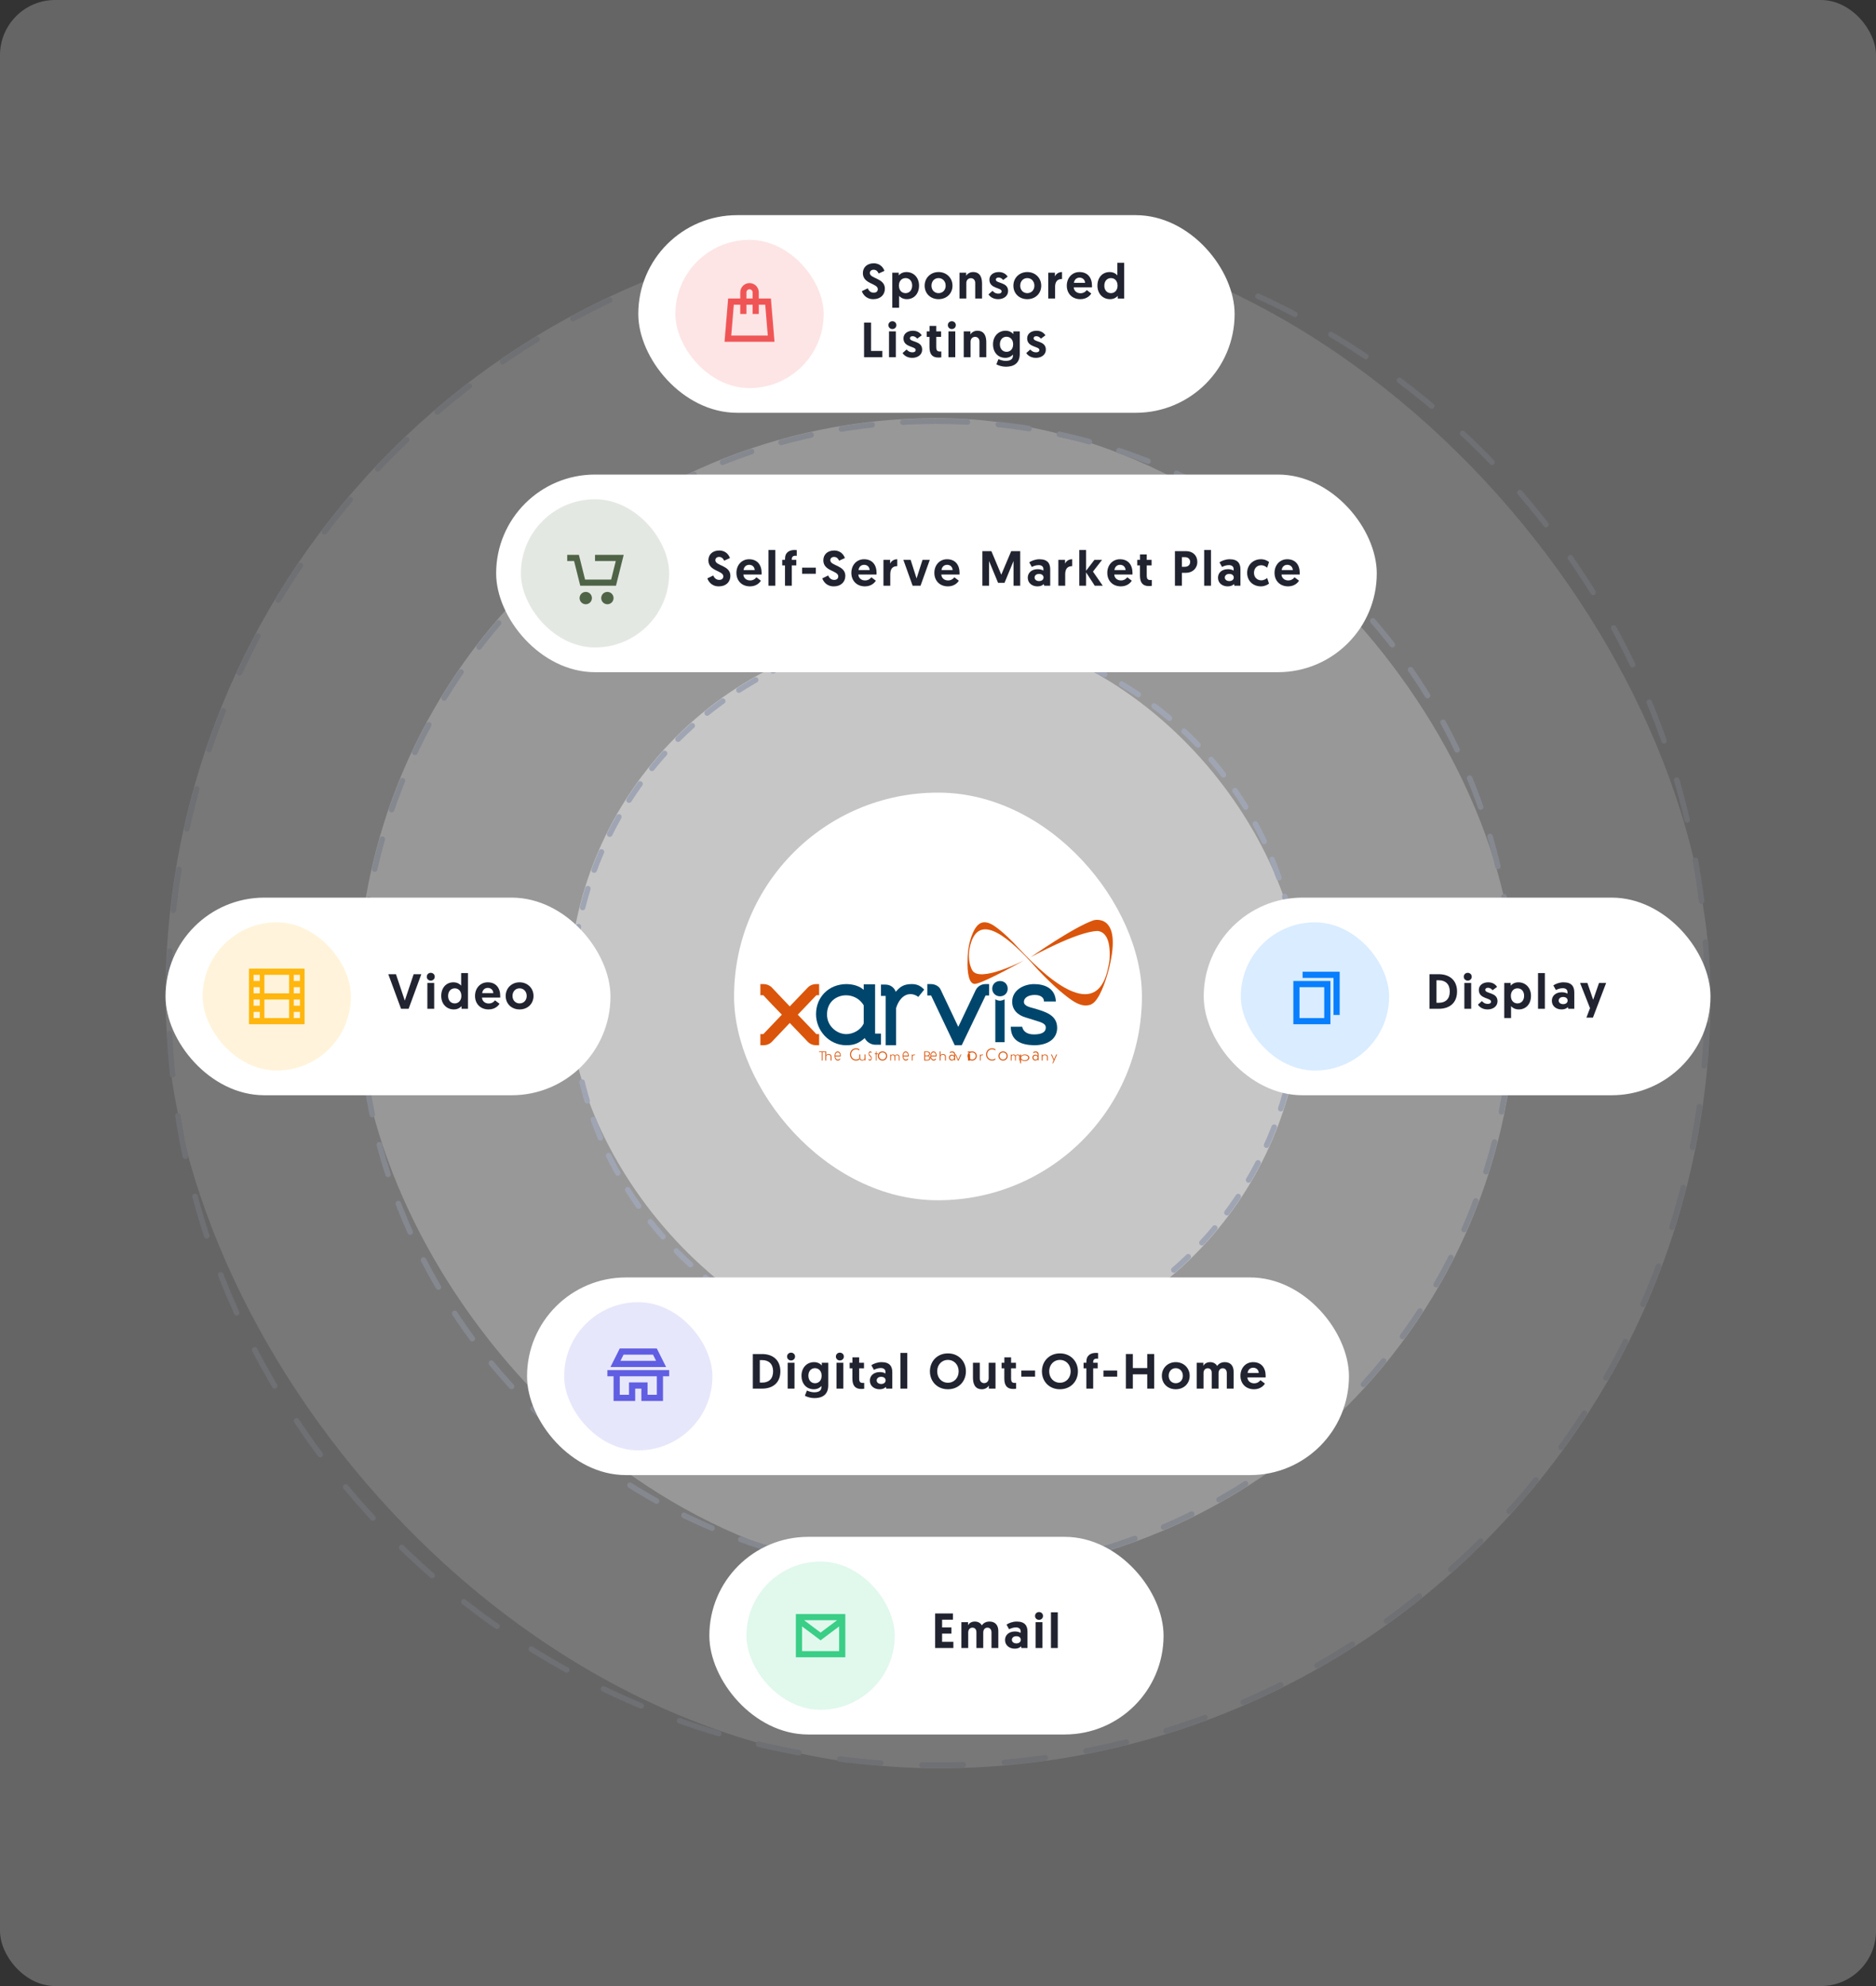 <?xml version="1.0" encoding="UTF-8"?>
<svg xmlns="http://www.w3.org/2000/svg" xmlns:xlink="http://www.w3.org/1999/xlink" height="720" viewBox="0 0 680 720" width="680">
  <rect x="0" y="0" width="680" height="720" fill="#333333" stroke="none"/>
  <mask id="a" fill="#fff">
    <path d="m0 52.117h127.737v-52.117h-127.737z" fill="#fff" fill-rule="evenodd"></path>
  </mask>
  <mask id="b" fill="#fff">
    <path d="m0 52.117h127.737v-52.117h-127.737z" fill="#fff" fill-rule="evenodd"></path>
  </mask>
  <mask id="c" fill="#fff">
    <path d="m0 52.117h127.737v-52.117h-127.737z" fill="#fff" fill-rule="evenodd"></path>
  </mask>
  <mask id="d" fill="#fff">
    <path d="m0 52.117h127.737v-52.117h-127.737z" fill="#fff" fill-rule="evenodd"></path>
  </mask>
  <mask id="e" fill="#fff">
    <path d="m0 52.117h127.737v-52.117h-127.737z" fill="#fff" fill-rule="evenodd"></path>
  </mask>
  <mask id="f" fill="#fff">
    <path d="m0 52.117h127.737v-52.117h-127.737z" fill="#fff" fill-rule="evenodd"></path>
  </mask>
  <mask id="g" fill="#fff">
    <path d="m0 52.117h127.737v-52.117h-127.737z" fill="#fff" fill-rule="evenodd"></path>
  </mask>
  <mask id="h" fill="#fff">
    <path d="m0 52.117h127.737v-52.117h-127.737z" fill="#fff" fill-rule="evenodd"></path>
  </mask>
  <mask id="i" fill="#fff">
    <path d="m0 52.117h127.737v-52.117h-127.737z" fill="#fff" fill-rule="evenodd"></path>
  </mask>
  <mask id="j" fill="#fff">
    <path d="m0 52.117h127.737v-52.117h-127.737z" fill="#fff" fill-rule="evenodd"></path>
  </mask>
  <g fill="none" fill-rule="evenodd">
    <rect fill="#fff" height="720" opacity=".248" rx="20" width="680"></rect>
    <g opacity=".15" transform="translate(60 81.066)">
      <rect fill="#e4e4e4" fill-rule="nonzero" height="560" rx="280" width="560"></rect>
      <path d="m280 1.12c154.021 0 278.88 124.859 278.88 278.88s-124.859 278.88-278.88 278.88-278.88-124.859-278.88-278.88 124.859-278.88 278.88-278.88z" stroke="#a5adc6" stroke-dasharray="14.95" stroke-linecap="round" stroke-width="2"></path>
    </g>
    <g opacity=".3" transform="translate(129.489 151.577)">
      <rect fill="#e4e4e4" fill-rule="nonzero" height="420" rx="210" width="420"></rect>
      <path d="m210 1.12c115.361 0 208.88 93.519 208.88 208.88 0 115.361-93.519 208.88-208.88 208.88-115.361 0-208.88-93.519-208.88-208.88 0-115.361 93.519-208.88 208.88-208.88z" stroke="#a5adc6" stroke-dasharray="11.21" stroke-linecap="round" stroke-width="2"></path>
    </g>
    <g opacity=".6" transform="translate(206.131 228.219)">
      <rect fill="#e4e4e4" fill-rule="nonzero" height="265.693" rx="132.847" width="265.693"></rect>
      <path d="m132.847 1.12c72.751 0 131.727 58.976 131.727 131.727 0 72.751-58.976 131.727-131.727 131.727-72.751 0-131.727-58.976-131.727-131.727 0-72.751 58.976-131.727 131.727-131.727z" stroke="#a5adc6" stroke-dasharray="7.1" stroke-linecap="round" stroke-width="2"></path>
    </g>
    <g fill-rule="nonzero">
      <g transform="translate(60 78)">
        <rect fill="#fff" height="147.776" rx="73.888" width="147.84" x="206.08" y="209.35"></rect>
        <rect fill="#fff" height="71.649" rx="35.825" width="319.2" x="119.84" y="94.04"></rect>
        <path d="m200.713 121.571c-2.401 0-3.942 1.451-3.942 3.565 0 4.012 5.412 3.654 5.412 5.804 0 .806-.556 1.29-1.487 1.29-1.129 0-1.828-.77-2.168-1.594l-2.132 1.039c.358 1.021 1.469 2.902 4.157 2.902 2.616 0 4.193-1.612 4.193-3.815 0-3.887-5.448-3.582-5.448-5.66 0-.681.502-1.2 1.362-1.2 1.093 0 1.559.77 1.828 1.361l2.097-.949c-.305-.914-1.344-2.741-3.871-2.741zm6.218 8.114c0 2.812 1.917 4.89 4.928 4.89 2.33 0 3.584-1.397 3.942-2.06l-1.631-1.236c-.269.394-1.004 1.146-2.276 1.146-1.38 0-2.383-.896-2.437-2.149h6.595c.018-.179.018-.358.018-.537 0-3.063-1.649-4.998-4.552-4.998-2.67 0-4.588 2.114-4.588 4.944zm2.598-1.021c.108-1.075.86-1.899 2.025-1.899 1.129 0 1.953.752 2.007 1.899zm9.033 5.678h2.473v-12.951h-2.473zm5.977 0h2.473v-7.362h1.631v-2.006h-1.631v-.287c0-.824.448-1.218 1.308-1.218.215 0 .43.036.484.036v-2.078c-.179-.018-.448-.036-.806-.036-1.828 0-3.459.806-3.459 3.242v.34h-1.004v2.006h1.004zm6.199-4.335h4.982v-2.221h-4.982zm11.641-8.437c-2.401 0-3.942 1.451-3.942 3.565 0 4.012 5.412 3.654 5.412 5.804 0 .806-.556 1.29-1.487 1.29-1.129 0-1.828-.77-2.168-1.594l-2.132 1.039c.358 1.021 1.469 2.902 4.157 2.902 2.616 0 4.193-1.612 4.193-3.815 0-3.887-5.448-3.582-5.448-5.66 0-.681.502-1.2 1.362-1.2 1.093 0 1.559.77 1.828 1.361l2.097-.949c-.305-.914-1.344-2.741-3.871-2.741zm6.218 8.114c0 2.812 1.917 4.89 4.928 4.89 2.33 0 3.584-1.397 3.942-2.06l-1.631-1.236c-.269.394-1.004 1.146-2.276 1.146-1.38 0-2.383-.896-2.437-2.149h6.595c.018-.179.018-.358.018-.537 0-3.063-1.649-4.998-4.552-4.998-2.67 0-4.588 2.114-4.588 4.944zm2.598-1.021c.108-1.075.86-1.899 2.025-1.899 1.129 0 1.953.752 2.007 1.899zm14.032-3.923c-1.236 0-2.168.663-2.58 1.594v-1.361h-2.419v9.368h2.473v-4.084c0-1.863.681-3.009 2.527-3.009zm8.443 9.601 3.351-9.368h-2.634l-2.15 6.735-2.15-6.735h-2.634l3.351 9.368zm5.009-4.657c0 2.812 1.917 4.89 4.928 4.89 2.33 0 3.584-1.397 3.942-2.06l-1.631-1.236c-.269.394-1.004 1.146-2.276 1.146-1.38 0-2.383-.896-2.437-2.149h6.595c.018-.179.018-.358.018-.537 0-3.063-1.649-4.998-4.552-4.998-2.67 0-4.588 2.114-4.588 4.944zm2.598-1.021c.108-1.075.86-1.899 2.025-1.899 1.129 0 1.953.752 2.007 1.899zm18.076-6.86h-3.263v12.539h2.42v-8.956l3.261 7.899h2.346l3.263-7.899v8.956h2.419v-12.539h-3.261l-3.602 8.544zm13.188 9.637c0 1.97 1.613 3.135 3.512 3.135 1.075 0 1.792-.322 2.276-.842l.161.609h2.186v-5.929c0-2.096-.896-3.672-3.907-3.672-1.434 0-2.849.537-3.692 1.111l.932 1.684c.699-.358 1.559-.663 2.491-.663 1.093 0 1.702.555 1.702 1.379v.609c-.34-.233-1.075-.519-2.025-.519-2.186 0-3.638 1.254-3.638 3.099zm2.473-.072c0-.77.663-1.308 1.613-1.308s1.631.484 1.631 1.308c0 .788-.681 1.29-1.613 1.29s-1.631-.519-1.631-1.29zm13.617-6.628c-1.236 0-2.168.663-2.58 1.594v-1.361h-2.419v9.368h2.473v-4.084c0-1.863.681-3.009 2.527-3.009zm2.577 9.601h2.473v-4.836l3.136 4.836h2.903l-3.548-5.123 3.297-4.245h-2.778l-3.011 3.941v-7.523h-2.473zm10.156-4.657c0 2.812 1.917 4.89 4.928 4.89 2.33 0 3.584-1.397 3.942-2.06l-1.631-1.236c-.269.394-1.004 1.146-2.276 1.146-1.38 0-2.383-.896-2.437-2.149h6.595c.018-.179.018-.358.018-.537 0-3.063-1.649-4.998-4.552-4.998-2.67 0-4.588 2.114-4.588 4.944zm2.598-1.021c.108-1.075.86-1.899 2.025-1.899 1.129 0 1.953.752 2.007 1.899zm9.267-3.69h-1.004v2.006h.984v3.69c0 2.544.987 3.797 3.227 3.797.681 0 1.057-.09 1.057-.09v-2.114c-.198.018-.287.018-.448.018-.95 0-1.38-.287-1.38-1.684v-3.618h1.756v-2.006h-1.756v-1.97h-2.437zm12.652 9.368h2.527v-4.675h1.487c2.365 0 4.104-1.63 4.104-3.959 0-2.364-1.667-3.905-4.122-3.905h-3.996zm2.527-6.86v-3.493h1.165c1.057 0 1.828.681 1.828 1.72 0 1.057-.753 1.773-1.864 1.773zm8.073 6.86h2.473v-12.951h-2.473zm5.01-2.902c0 1.97 1.613 3.135 3.512 3.135 1.075 0 1.792-.322 2.276-.842l.161.609h2.186v-5.929c0-2.096-.896-3.672-3.907-3.672-1.434 0-2.849.537-3.692 1.111l.932 1.684c.699-.358 1.559-.663 2.491-.663 1.093 0 1.702.555 1.702 1.379v.609c-.34-.233-1.075-.519-2.025-.519-2.186 0-3.638 1.254-3.638 3.099zm2.473-.072c0-.77.663-1.308 1.613-1.308s1.631.484 1.631 1.308c0 .788-.681 1.29-1.613 1.29s-1.631-.519-1.631-1.29zm13.241 1.021c-1.559 0-2.67-1.128-2.67-2.723 0-1.505.986-2.741 2.58-2.741 1.057 0 1.774.519 2.186.896l.699-2.078c-.609-.466-1.577-1.003-2.957-1.003-2.849 0-4.982 2.096-4.982 4.944s2.079 4.89 5 4.89c1.362 0 2.383-.573 2.921-1.003l-.663-2.024c-.412.34-1.165.842-2.115.842zm4.78-2.705c0 2.812 1.917 4.89 4.928 4.89 2.33 0 3.584-1.397 3.942-2.06l-1.631-1.236c-.269.394-1.004 1.146-2.276 1.146-1.38 0-2.383-.896-2.437-2.149h6.595c.018-.179.018-.358.018-.537 0-3.063-1.649-4.998-4.552-4.998-2.67 0-4.588 2.114-4.588 4.944zm2.598-1.021c.108-1.075.86-1.899 2.025-1.899 1.129 0 1.953.752 2.007 1.899z" fill="#212430"></path>
        <rect fill="#4f6447" fill-opacity=".15" height="53.737" rx="26.868" width="53.76" x="128.8" y="102.996"></rect>
        <path d="m148.085 125.386h-2.485v-2.239h4.235l2.24 8.956h9.451l1.68-6.717h-7.525v-2.239h10.395l-2.8 11.195h-12.949zm4.235 15.673c-1.238 0-2.24-1.002-2.24-2.239 0-1.237 1.002-2.239 2.24-2.239s2.24 1.002 2.24 2.239c0 1.237-1.002 2.239-2.24 2.239zm7.84 0c-1.238 0-2.24-1.002-2.24-2.239 0-1.237 1.002-2.239 2.24-2.239s2.24 1.002 2.24 2.239c0 1.237-1.002 2.239-2.24 2.239z" fill="#4f6447"></path>
        <rect fill="#fff" height="71.649" rx="35.825" width="183.68" x="376.32" y="247.414"></rect>
        <path d="m458.161 287.716h3.333c4.086 0 6.648-2.257 6.648-6.269 0-3.923-2.545-6.269-6.648-6.269h-3.333zm2.527-2.185v-8.15h.896c2.383 0 3.924 1.433 3.924 4.066 0 2.705-1.541 4.084-3.924 4.084zm10.102 2.185h2.473v-9.368h-2.473zm-.215-11.625c0 .806.627 1.415 1.434 1.415.824 0 1.452-.609 1.452-1.415s-.627-1.415-1.452-1.415c-.806 0-1.434.609-1.434 1.415zm8.631 11.858c2.025 0 3.602-1.146 3.602-2.973 0-3.35-4.444-2.633-4.444-4.12 0-.466.394-.752.968-.752.878 0 1.398.537 1.684.896l1.631-1.218c-.448-.734-1.434-1.666-3.208-1.666-1.917 0-3.405 1.039-3.405 2.776 0 3.332 4.426 2.776 4.426 4.209 0 .537-.448.842-1.147.842-1.057 0-1.684-.484-2.15-1.021l-1.452 1.29c.502.806 1.649 1.737 3.494 1.737zm6.04 3.117h2.473v-4.317c.233.305 1.165 1.2 2.778 1.2 2.688 0 4.444-2.024 4.444-4.926 0-2.866-1.9-4.908-4.588-4.908-1.595 0-2.527.896-2.778 1.218v-.985h-2.33zm2.401-8.061c0-1.487.896-2.705 2.401-2.705 1.398 0 2.401 1.039 2.401 2.705 0 1.63-.968 2.758-2.401 2.758-1.362 0-2.401-1.003-2.401-2.758zm9.848 4.711h2.473v-12.951h-2.473zm5.01-2.902c0 1.97 1.613 3.135 3.512 3.135 1.075 0 1.792-.322 2.276-.842l.161.609h2.186v-5.929c0-2.096-.896-3.672-3.907-3.672-1.434 0-2.849.537-3.692 1.111l.932 1.684c.699-.358 1.559-.663 2.491-.663 1.093 0 1.702.555 1.702 1.379v.609c-.34-.233-1.075-.519-2.025-.519-2.186 0-3.638 1.254-3.638 3.099zm2.473-.072c0-.77.663-1.308 1.613-1.308s1.631.484 1.631 1.308c0 .788-.681 1.29-1.613 1.29s-1.631-.519-1.631-1.29zm12.416 6.18 4.785-12.574h-2.58l-2.115 6.108-2.097-6.108h-2.652l3.602 9.135-1.308 3.439z" fill="#212430"></path>
        <rect fill="#087ffd" fill-opacity=".15" height="53.737" rx="26.868" width="53.76" x="389.76" y="256.37"></rect>
        <path d="m425.6 276.521v13.434h-2.24v-13.434h-11.2v-2.239h13.44zm-14.56 3.359v11.195h8.96v-11.195zm-2.24-2.239h13.44v15.673h-13.44z" fill="#087ffd"></path>
        <rect fill="#fff" height="71.649" rx="35.825" width="161.28" y="247.414"></rect>
        <path d="m88.113 287.716 4.605-12.539h-2.778l-3.208 9.565-3.208-9.565h-2.778l4.623 12.539zm6.795 0h2.473v-9.368h-2.473zm-.215-11.625c0 .806.627 1.415 1.434 1.415.824 0 1.452-.609 1.452-1.415s-.627-1.415-1.452-1.415c-.806 0-1.434.609-1.434 1.415zm14.937-1.326h-2.473v4.568c-.233-.322-1.165-1.218-2.778-1.218-2.688 0-4.444 2.024-4.444 4.926 0 2.884 1.9 4.908 4.588 4.908 1.595 0 2.527-.896 2.778-1.2v.967h2.33zm-2.401 8.293c0 1.487-.896 2.705-2.401 2.705-1.398 0-2.401-1.039-2.401-2.705 0-1.63.968-2.758 2.401-2.758 1.362 0 2.401 1.003 2.401 2.758zm4.957 0c0 2.812 1.917 4.89 4.928 4.89 2.33 0 3.584-1.397 3.942-2.06l-1.631-1.236c-.269.394-1.004 1.146-2.276 1.146-1.38 0-2.383-.896-2.437-2.149h6.595c.018-.179.018-.358.018-.537 0-3.063-1.649-4.998-4.552-4.998-2.67 0-4.588 2.114-4.588 4.944zm2.598-1.021c.108-1.075.86-1.899 2.025-1.899 1.129 0 1.953.752 2.007 1.899zm8.514 1.021c0 2.83 2.115 4.89 5.036 4.89 2.939 0 5.052-2.06 5.052-4.89s-2.185-4.944-5.052-4.944c-2.85 0-5.036 2.096-5.036 4.944zm2.473 0c0-1.612 1.075-2.758 2.563-2.758s2.58 1.164 2.58 2.758-1.093 2.705-2.58 2.705c-1.469 0-2.563-1.111-2.563-2.705z" fill="#212430"></path>
        <rect fill="#ffb60e" fill-opacity=".15" height="53.737" rx="26.868" width="53.76" x="13.44" y="256.37"></rect>
        <path d="m30.24 273.162h20.16v20.151h-20.16zm1.68 2.239v2.239h2.24v-2.239zm3.92 0v6.717h8.96v-6.717zm0 8.956v6.717h8.96v-6.717zm-3.92-4.478v2.239h2.24v-2.239zm0 4.478v2.239h2.24v-2.239zm0 4.478v2.239h2.24v-2.239zm14.56-13.434v2.239h2.24v-2.239zm0 4.478v2.239h2.24v-2.239zm0 4.478v2.239h2.24v-2.239zm0 4.478v2.239h2.24v-2.239z" fill="#ffb60e"></path>
        <rect fill="#fff" height="71.649" rx="35.825" width="164.64" x="197.12" y="479.154"></rect>
        <path d="m278.961 519.456h6.612v-2.257h-4.086v-2.973h3.369v-2.239h-3.369v-2.794h3.924v-2.275h-6.451zm22.901-6.18c0-2.006-1.057-3.421-3.19-3.421-1.254 0-2.222.537-2.778 1.397-.484-.86-1.362-1.397-2.563-1.397-1.272 0-2.097.681-2.437 1.326v-1.093h-2.419v9.368h2.473v-5.607c0-1.111.645-1.773 1.523-1.773.914 0 1.452.627 1.452 1.684v5.696h2.473v-5.589c0-1.128.627-1.791 1.523-1.791.914 0 1.469.663 1.469 1.773v5.607h2.473zm2.439 3.278c0 1.97 1.613 3.135 3.512 3.135 1.075 0 1.792-.322 2.276-.842l.161.609h2.186v-5.929c0-2.096-.896-3.672-3.907-3.672-1.434 0-2.849.537-3.692 1.111l.932 1.684c.699-.358 1.559-.663 2.491-.663 1.093 0 1.702.555 1.702 1.379v.609c-.34-.233-1.075-.519-2.025-.519-2.186 0-3.638 1.254-3.638 3.099zm2.473-.072c0-.77.663-1.308 1.613-1.308s1.631.484 1.631 1.308c0 .788-.681 1.29-1.613 1.29s-1.631-.519-1.631-1.29zm8.616 2.973h2.473v-9.368h-2.473zm-.215-11.625c0 .806.627 1.415 1.434 1.415.824 0 1.452-.609 1.452-1.415s-.627-1.415-1.452-1.415c-.806 0-1.434.609-1.434 1.415zm5.764 11.625h2.473v-12.951h-2.473z" fill="#212430"></path>
        <rect fill="#3ace87" fill-opacity=".15" height="53.737" rx="26.868" width="53.76" x="210.56" y="488.11"></rect>
        <path d="m246.4 507.142v15.673h-17.92v-15.673zm-15.68 2.239v11.195h13.44v-11.195zm0 2.239v-2.239h.747l5.973 4.478 5.973-4.478h.747v2.239l-6.72 5.038z" fill="#3ace87"></path>
        <rect fill="#fff" height="71.649" rx="35.825" width="297.92" x="131.04" y="385.114"></rect>
        <path d="m212.881 425.417h3.333c4.086 0 6.648-2.257 6.648-6.269 0-3.923-2.545-6.269-6.648-6.269h-3.333zm2.527-2.185v-8.15h.896c2.383 0 3.924 1.433 3.924 4.066 0 2.705-1.541 4.084-3.924 4.084zm10.102 2.185h2.473v-9.368h-2.473zm-.215-11.625c0 .806.627 1.415 1.434 1.415.824 0 1.452-.609 1.452-1.415s-.627-1.415-1.452-1.415c-.806 0-1.434.609-1.434 1.415zm6.444 14.204c.842.466 2.15.86 3.441.86 2.76 0 5.034-1.128 5.034-4.621v-8.186h-2.328v.985c-.269-.358-1.219-1.218-2.796-1.218-2.67 0-4.57 2.042-4.57 4.926 0 2.884 1.774 4.908 4.48 4.908 1.631 0 2.545-.931 2.742-1.2v.43c0 1.451-1.236 1.863-2.58 1.863-1.29 0-2.365-.484-2.67-.645zm6.075-7.272c0 1.666-.968 2.741-2.401 2.741-1.398 0-2.401-1.093-2.401-2.741 0-1.648.986-2.723 2.383-2.723 1.452 0 2.419 1.128 2.419 2.723zm5.388 4.693h2.473v-9.368h-2.473zm-.215-11.625c0 .806.627 1.415 1.434 1.415.824 0 1.452-.609 1.452-1.415s-.627-1.415-1.452-1.415c-.806 0-1.434.609-1.434 1.415zm5.995 2.257h-1.004v2.006h.986v3.69c0 2.544.986 3.797 3.226 3.797.681 0 1.057-.09 1.057-.09v-2.114c-.197.018-.287.018-.448.018-.95 0-1.38-.287-1.38-1.684v-3.618h1.756v-2.006h-1.756v-1.97h-2.437zm6.318 6.466c0 1.97 1.613 3.135 3.512 3.135 1.075 0 1.792-.322 2.276-.842l.161.609h2.186v-5.929c0-2.096-.896-3.672-3.907-3.672-1.434 0-2.849.537-3.692 1.111l.932 1.684c.699-.358 1.559-.663 2.491-.663 1.093 0 1.702.555 1.702 1.379v.609c-.34-.233-1.075-.519-2.025-.519-2.186 0-3.638 1.254-3.638 3.099zm2.473-.072c0-.77.663-1.308 1.613-1.308s1.631.484 1.631 1.308c0 .788-.681 1.29-1.613 1.29s-1.631-.519-1.631-1.29zm8.616 2.973h2.473v-12.951h-2.473zm17.205.233c3.853 0 6.523-2.812 6.523-6.502 0-3.654-2.67-6.502-6.523-6.502s-6.523 2.848-6.523 6.502c0 3.69 2.67 6.502 6.523 6.502zm0-10.64c2.258 0 3.889 1.773 3.889 4.138 0 2.4-1.631 4.138-3.889 4.138s-3.889-1.737-3.889-4.138c0-2.364 1.631-4.138 3.889-4.138zm12.322 10.64c1.219 0 2.115-.681 2.509-1.326v1.093h2.419v-9.368h-2.473v5.624c0 1.003-.645 1.755-1.667 1.755-.842 0-1.559-.645-1.559-1.684v-5.696h-2.473v5.41c0 1.988.573 4.191 3.244 4.191zm8.138-9.601h-1.004v2.006h.986v3.69c0 2.544.986 3.797 3.226 3.797.681 0 1.057-.09 1.057-.09v-2.114c-.197.018-.287.018-.448.018-.95 0-1.38-.287-1.38-1.684v-3.618h1.756v-2.006h-1.756v-1.97h-2.437zm6.151 5.033h4.982v-2.221h-4.982zm13.989 4.568c3.853 0 6.523-2.812 6.523-6.502 0-3.654-2.67-6.502-6.523-6.502s-6.523 2.848-6.523 6.502c0 3.69 2.67 6.502 6.523 6.502zm0-10.64c2.258 0 3.889 1.773 3.889 4.138 0 2.4-1.631 4.138-3.889 4.138s-3.889-1.737-3.889-4.138c0-2.364 1.631-4.138 3.889-4.138zm9.58 10.407h2.473v-7.362h1.631v-2.006h-1.631v-.287c0-.824.448-1.218 1.308-1.218.215 0 .43.036.484.036v-2.078c-.179-.018-.448-.036-.806-.036-1.828 0-3.459.806-3.459 3.242v.34h-1.004v2.006h1.004zm6.198-4.335h4.982v-2.221h-4.982zm8.129 4.335h2.527v-5.177h5.215v5.177h2.527v-12.539h-2.527v5.087h-5.215v-5.087h-2.527zm13.038-4.657c0 2.83 2.115 4.89 5.036 4.89 2.939 0 5.053-2.06 5.053-4.89s-2.186-4.944-5.053-4.944c-2.849 0-5.036 2.096-5.036 4.944zm2.473 0c0-1.612 1.075-2.758 2.563-2.758s2.58 1.164 2.58 2.758-1.093 2.705-2.58 2.705c-1.469 0-2.563-1.111-2.563-2.705zm23.542-1.523c0-2.006-1.057-3.421-3.19-3.421-1.254 0-2.222.537-2.778 1.397-.484-.86-1.362-1.397-2.563-1.397-1.272 0-2.097.681-2.437 1.326v-1.093h-2.419v9.368h2.473v-5.607c0-1.111.645-1.773 1.523-1.773.914 0 1.452.627 1.452 1.684v5.696h2.473v-5.589c0-1.128.627-1.791 1.523-1.791.914 0 1.469.663 1.469 1.773v5.607h2.473zm2.475 1.523c0 2.812 1.917 4.89 4.928 4.89 2.33 0 3.584-1.397 3.942-2.06l-1.631-1.236c-.269.394-1.004 1.146-2.276 1.146-1.38 0-2.383-.896-2.437-2.149h6.595c.018-.179.018-.358.018-.537 0-3.063-1.649-4.998-4.552-4.998-2.67 0-4.588 2.114-4.588 4.944zm2.598-1.021c.108-1.075.86-1.899 2.025-1.899 1.129 0 1.953.752 2.007 1.899z" fill="#212430"></path>
        <rect fill="#605ee2" fill-opacity=".15" height="53.737" rx="26.868" width="53.76" x="144.48" y="394.07"></rect>
        <path d="m178.08 420.939h-13.44v6.717h3.36v-4.478h6.72v4.478h3.36zm-15.68 0h-2.24v-2.239h22.4v2.239h-2.24v8.956h-7.84v-4.478h-2.24v4.478h-7.84zm14.296-7.837h-10.671l-1.12 2.239h12.911zm-12.056-2.239h13.44l3.36 6.717h-20.16z" fill="#605ee2"></path>
        <rect fill="#fff" height="71.649" rx="35.825" width="216.16" x="171.36"></rect>
        <path d="m256.713 17.456c-2.401 0-3.942 1.451-3.942 3.565 0 4.012 5.412 3.654 5.412 5.804 0 .806-.556 1.29-1.487 1.29-1.129 0-1.828-.77-2.168-1.594l-2.132 1.039c.358 1.021 1.469 2.902 4.157 2.902 2.616 0 4.193-1.612 4.193-3.815 0-3.887-5.448-3.582-5.448-5.66 0-.681.502-1.2 1.362-1.2 1.093 0 1.559.77 1.828 1.361l2.097-.949c-.305-.914-1.344-2.741-3.871-2.741zm6.72 16.121h2.473v-4.317c.233.305 1.165 1.2 2.778 1.2 2.688 0 4.444-2.024 4.444-4.926 0-2.866-1.9-4.908-4.588-4.908-1.595 0-2.527.896-2.778 1.218v-.985h-2.33zm2.401-8.061c0-1.487.896-2.705 2.401-2.705 1.398 0 2.401 1.039 2.401 2.705 0 1.63-.968 2.758-2.401 2.758-1.362 0-2.401-1.003-2.401-2.758zm9.328.054c0 2.83 2.115 4.89 5.036 4.89 2.939 0 5.053-2.06 5.053-4.89 0-2.83-2.186-4.944-5.053-4.944-2.849 0-5.036 2.096-5.036 4.944zm2.473 0c0-1.612 1.075-2.758 2.563-2.758s2.58 1.164 2.58 2.758-1.093 2.705-2.58 2.705c-1.469 0-2.563-1.111-2.563-2.705zm15.085-4.944c-1.219 0-2.115.681-2.509 1.326v-1.093h-2.419v9.368h2.473v-5.624c0-1.003.645-1.755 1.667-1.755.842 0 1.559.645 1.559 1.684v5.696h2.473v-5.41c0-1.988-.573-4.191-3.244-4.191zm9.087 9.834c2.025 0 3.602-1.146 3.602-2.973 0-3.35-4.444-2.633-4.444-4.12 0-.466.394-.752.968-.752.878 0 1.398.537 1.684.896l1.631-1.218c-.448-.734-1.434-1.666-3.208-1.666-1.917 0-3.405 1.039-3.405 2.776 0 3.332 4.426 2.776 4.426 4.209 0 .537-.448.842-1.147.842-1.057 0-1.684-.484-2.15-1.021l-1.452 1.29c.502.806 1.649 1.737 3.494 1.737zm5.52-4.89c0 2.83 2.115 4.89 5.036 4.89 2.939 0 5.053-2.06 5.053-4.89 0-2.83-2.186-4.944-5.053-4.944-2.849 0-5.036 2.096-5.036 4.944zm2.473 0c0-1.612 1.075-2.758 2.563-2.758s2.58 1.164 2.58 2.758-1.093 2.705-2.58 2.705c-1.469 0-2.563-1.111-2.563-2.705zm15.157-4.944c-1.238 0-2.168.663-2.58 1.594v-1.361h-2.419v9.368h2.473v-4.084c0-1.863.681-3.009 2.527-3.009zm1.726 4.944c0 2.812 1.917 4.89 4.928 4.89 2.33 0 3.584-1.397 3.942-2.06l-1.631-1.236c-.269.394-1.004 1.146-2.276 1.146-1.38 0-2.383-.896-2.437-2.149h6.595c.018-.179.018-.358.018-.537 0-3.063-1.649-4.998-4.552-4.998-2.67 0-4.588 2.114-4.588 4.944zm2.598-1.021c.108-1.075.86-1.899 2.025-1.899 1.129 0 1.953.752 2.007 1.899zm18.208-7.272h-2.473v4.568c-.233-.322-1.165-1.218-2.778-1.218-2.688 0-4.444 2.024-4.444 4.926 0 2.884 1.9 4.908 4.588 4.908 1.595 0 2.527-.896 2.778-1.2v.967h2.33zm-2.401 8.293c0 1.487-.896 2.705-2.401 2.705-1.398 0-2.401-1.039-2.401-2.705 0-1.63.968-2.758 2.401-2.758 1.362 0 2.401 1.003 2.401 2.758zm-91.888 25.928h6.612v-2.275h-4.086v-10.264h-2.527zm9.042 0h2.473v-9.368h-2.473zm-.215-11.625c0 .806.627 1.415 1.434 1.415.824 0 1.452-.609 1.452-1.415s-.627-1.415-1.452-1.415c-.806 0-1.434.609-1.434 1.415zm8.63 11.858c2.025 0 3.602-1.146 3.602-2.973 0-3.35-4.444-2.633-4.444-4.12 0-.466.394-.752.968-.752.878 0 1.398.537 1.684.896l1.631-1.218c-.448-.734-1.434-1.666-3.208-1.666-1.917 0-3.405 1.039-3.405 2.776 0 3.332 4.426 2.776 4.426 4.209 0 .537-.448.842-1.147.842-1.057 0-1.684-.484-2.15-1.021l-1.452 1.29c.502.806 1.649 1.737 3.494 1.737zm6.274-9.601h-1.004v2.006h.984v3.69c0 2.544.987 3.797 3.227 3.797.681 0 1.057-.09 1.057-.09v-2.114c-.198.018-.287.018-.448.018-.95 0-1.38-.287-1.38-1.684v-3.618h1.756v-2.006h-1.756v-1.97h-2.437zm6.854 9.368h2.473v-9.368h-2.473zm-.215-11.625c0 .806.627 1.415 1.434 1.415.824 0 1.452-.609 1.452-1.415s-.627-1.415-1.452-1.415c-.806 0-1.434.609-1.434 1.415zm10.69 2.024c-1.219 0-2.115.681-2.509 1.326v-1.093h-2.419v9.368h2.473v-5.624c0-1.003.645-1.755 1.667-1.755.842 0 1.559.645 1.559 1.684v5.696h2.473v-5.41c0-1.988-.573-4.191-3.244-4.191zm6.9 12.18c.842.466 2.15.86 3.441.86 2.76 0 5.036-1.128 5.036-4.621v-8.186h-2.33v.985c-.269-.358-1.219-1.218-2.796-1.218-2.67 0-4.57 2.042-4.57 4.926s1.774 4.908 4.48 4.908c1.631 0 2.545-.931 2.742-1.2v.43c0 1.451-1.236 1.863-2.58 1.863-1.29 0-2.365-.484-2.67-.645zm6.075-7.272c0 1.666-.968 2.741-2.401 2.741-1.398 0-2.401-1.093-2.401-2.741 0-1.648.986-2.723 2.383-2.723 1.452 0 2.419 1.128 2.419 2.723zm8.257 4.926c2.025 0 3.602-1.146 3.602-2.973 0-3.35-4.444-2.633-4.444-4.12 0-.466.394-.752.968-.752.878 0 1.398.537 1.684.896l1.631-1.218c-.448-.734-1.434-1.666-3.208-1.666-1.917 0-3.405 1.039-3.405 2.776 0 3.332 4.426 2.776 4.426 4.209 0 .537-.448.842-1.147.842-1.057 0-1.684-.484-2.15-1.021l-1.452 1.29c.502.806 1.649 1.737 3.494 1.737z" fill="#212430"></path>
        <g fill="#f05556">
          <rect fill-opacity=".15" height="53.737" rx="26.868" width="53.76" x="184.8" y="8.956"></rect>
          <path d="m215.04 30.227h4.39l1.307 15.673h-18.115l1.307-15.673h4.39v-2.239c0-1.855 1.504-3.359 3.36-3.359s3.36 1.504 3.36 3.359zm-2.24 0v-1.12-1.12c0-.618-.502-1.12-1.12-1.12s-1.12.501-1.12 1.12v1.12 1.12zm-4.48 2.239h-2.33l-.933 11.195h13.245l-.933-11.195h-2.33v3.359h-2.24v-3.359h-2.24v3.359h-2.24z"></path>
        </g>
      </g>
      <g transform="translate(275.62 333.474)">
        <path d="m37.453 37.53v-6.542c-3.617-6.032-13.292-4.268-13.292 3.202-.141 4.221 3.523 7.237 6.998 7.237 2.113 0 5.166-1.253 6.294-3.897zm6.246 3.711v4.037h-2.021c-1.502 0-3.145-.928-3.85-2.413-1.879 1.623-3.523 2.598-6.67 2.598-6.388 0-10.99-5.475-10.99-11.273 0-6.126 4.555-10.904 11.084-10.904 2.818.046 4.931.927 6.2 2.088v-1.996h4.132v17.863z" fill="#00466c"></path>
        <path d="m57.234 27.946c-.219-.186-.483-.373-.791-.513-.483-.232-1.186-.512-2.021-.512-2.725 0-4.526 2.609-5.229 5.078v13.465h-3.778v-17.891h-1.715v-4.101h1.626c1.713 0 3.164.979 3.736 2.609 1.406-1.63 2.724-2.795 5.755-2.795 1.539 0 2.988.326 4.57 2.004z" fill="#00466c"></path>
        <path d="m72.973 45.464h-2.521l-8.57-18.042h-1.375v-4.135h1.329c1.513 0 2.979.799 3.529 2.068l6.369 13.438 6.325-13.343c.687-1.363 2.062-2.162 3.529-2.162h1.328v4.135h-1.283z" fill="#00466c"></path>
        <path d="m85.158 28.831v15.524h3.362v-15.524c-.487.22-1.078.482-1.681.482-.633 0-1.167-.239-1.681-.482" fill="#00466c"></path>
        <path d="m90.761 38.75h4.12c.418 1.806 1.898 2.778 4.261 2.778 2.084 0 4.307-.416 4.307-2.499 0-.973-.742-1.528-2.177-2.037-1.99-.602-3.103-1.019-5.001-1.574-3.149-.88-5-2.918-5-5.741 0-4.259 4.26-6.389 7.918-6.389 3.566 0 7.686 1.297 7.919 6.297h-4.307c0-1.621-1.528-2.362-3.334-2.362-2.084 0-3.936.834-3.936 2.547 0 1.528 2.362 1.944 3.658 2.314 4.261 1.25 8.381 2.453 8.381 7.084 0 3.888-3.241 6.296-8.427 6.296-4.77-.139-8.381-1.668-8.381-6.714" fill="#00466c"></path>
        <path d="m13.557 34.375c6.731 6.955 6.683 7.048 6.731 7.048h1.002v4.04h-.955c-1.384 0-2.53-.47-3.484-1.597l-6.206-6.484-6.158 6.484c-.907 1.081-2.053 1.597-3.485 1.597h-1.003v-4.04h1.003c.143 0 .048-.047 6.779-7.048-6.731-6.907-6.683-7.095-6.731-7.048h-.048-1.003v-4.04h1.003c1.385 0 2.53.47 3.485 1.597l6.158 6.484 6.206-6.484c.954-1.127 2.1-1.597 3.484-1.597h.955v4.04h-1.002z" fill="#da550b"></path>
        <path d="m86.868 22.177c-1.626 0-2.83 1.179-2.83 2.771 0 .705.246 1.32.65 1.797.222.262.492.477.804.639.033.017.066.036.1.052.38.178.807.286 1.276.286.446 0 .851-.095 1.211-.257.953-.428 1.562-1.36 1.562-2.516 0-1.592-1.145-2.771-2.772-2.771" fill="#00466c"></path>
        <g fill="#da550b">
          <path d="m120.806.14c-7.279 2.478-22.831 13.405-22.831 13.405s16.843-9.383 24.291-9.51c2.026.224 4.851 2.002 4.297 10.444-.178 1.461-.429 2.42-.429 2.42-3.604 19.172-19.42 7.53-32.57-6.688-2.374-2.595-5.745-5.946-8.731-7.972-3.359-2.279-5.427-1.4-6.756.555 0 0-.843 1.116-1.632 3.383-.687 1.975-1.333 4.826-1.344 8.572-.17 4.037.404 8.886 2.903 8.442 3.652-.649 17.685-8.565 17.685-8.565s-16.444 8.541-18.967 3.53c-1.708-3.392-1.014-7.11-.936-7.601 2.539-13.508 12.858-5.388 22.164 4.581 3.042 3.509 9.564 10.35 14.977 14.023 2.597 1.762 4.641 2.17 6.262 1.72 0 0 .502-.015 1.258-.564 2.271-1.446 4.594-7.313 5.973-12.921 4.944-20.11-5.613-17.254-5.613-17.254"></path>
          <path d="m22.266 47.945h-.977v-.264h2.241v.264h-.966v3.063h-.298z"></path>
          <path d="m23.853 49.094c.153-.275.441-.453.866-.453.645 0 1.053.395 1.053.945v1.422h-.317v-1.374c0-.424-.3-.723-.803-.723-.492 0-.787.284-.798.694v1.403h-.323v-3.327h.323z"></path>
          <path d="m27.164 49.189h1.705c-.005-.704-.38-1.168-.846-1.168-.475 0-.831.511-.86 1.168zm.005.319c.043.664.404 1.148.883 1.148.329 0 .653-.232.836-.451v.424c-.188.186-.488.378-.85.378-.649 0-1.146-.71-1.146-1.666 0-.936.488-1.66 1.132-1.66s1.109.697 1.109 1.587c0 .086-.005.186-.014.239z"></path>
          <path d="m35.856 50.666c-.33.215-.741.342-1.183.342-1.239 0-2.179-.957-2.179-2.218s.94-2.218 2.179-2.218c.442 0 .853.127 1.183.342v.444c-.305-.267-.722-.425-1.183-.425-1.027 0-1.799.811-1.799 1.857 0 1.046.772 1.857 1.799 1.857.461 0 .878-.158 1.183-.418z"></path>
          <path d="m37.774 50.588c-.147.253-.436.42-.866.42-.645 0-1.053-.37-1.053-.885v-1.333h.323v1.287c0 .398.294.678.798.678.487 0 .781-.262.798-.646v-1.319h.323v2.172h-.323z"></path>
          <path d="m40.263 48.299c-.126-.166-.271-.272-.444-.272-.236 0-.369.206-.369.491 0 .206.067.319.2.458l.366.372c.251.259.322.524.322.804 0 .544-.256.856-.629.856-.205 0-.377-.113-.487-.213v-.445c.106.159.271.319.487.319.252 0 .397-.213.397-.511 0-.192-.059-.339-.232-.511l-.377-.392c-.197-.199-.279-.438-.279-.737 0-.465.205-.837.606-.837.185 0 .334.086.44.186z"></path>
          <path d="m41.888 51.008v-2.305h-.429v-.267h.438v-.669l.241-.086v.754h.442v.267h-.442v2.305z"></path>
          <path d="m44.26 50.636c.733 0 1.291-.571 1.291-1.295 0-.717-.558-1.288-1.291-1.288-.726 0-1.284.571-1.284 1.288 0 .724.558 1.295 1.284 1.295m0-2.955c.955 0 1.681.723 1.681 1.66 0 .943-.726 1.667-1.681 1.667-.948 0-1.681-.724-1.681-1.667 0-.936.733-1.66 1.681-1.66"></path>
          <path d="m47.345 49.156c.129-.23.363-.366.686-.366.368 0 .671.171.791.479.109-.302.373-.479.746-.479.487 0 .855.303.855.818v1.4h-.283v-1.351c0-.402-.264-.614-.627-.614s-.631.217-.631.614v1.351h-.283v-1.351c0-.402-.264-.614-.622-.614-.363 0-.622.203-.631.583v1.382h-.283v-2.172h.283z"></path>
          <path d="m51.815 49.189h1.705c-.005-.704-.38-1.168-.846-1.168-.475 0-.831.511-.86 1.168zm.005.319c.043.664.404 1.148.883 1.148.329 0 .653-.232.836-.451v.424c-.188.186-.488.378-.85.378-.649 0-1.146-.71-1.146-1.666 0-.936.488-1.66 1.132-1.66s1.109.697 1.109 1.587c0 .086-.005.186-.014.239z"></path>
          <path d="m55.184 49.16c.108-.221.318-.37.631-.37.073 0 .142.009.21.022v.276c-.073-.027-.171-.045-.255-.045-.401 0-.577.266-.587.65v1.315h-.279v-2.173h.279z"></path>
          <path d="m60.463 49.428h-.756v1.316h.756c.442 0 .828-.201.828-.651 0-.455-.386-.665-.828-.665zm-.061-1.483h-.696v1.219h.696c.409 0 .767-.181.767-.607 0-.421-.358-.612-.767-.612zm-1.016-.264h1.016c.613 0 1.098.318 1.098.851 0 .382-.232.636-.574.758.408.113.701.396.701.822 0 .583-.513.895-1.165.895h-1.076z"></path>
          <path d="m61.9 49.189h1.705c-.005-.704-.38-1.168-.846-1.168-.475 0-.831.511-.86 1.168zm.005.319c.043.664.404 1.148.883 1.148.329 0 .653-.232.836-.451v.424c-.188.186-.488.378-.85.378-.649 0-1.146-.71-1.146-1.666 0-.936.488-1.66 1.132-1.66.644 0 1.109.697 1.109 1.587 0 .086-.005.186-.014.239z"></path>
          <path d="m65.312 49.094c.153-.275.441-.453.866-.453.645 0 1.053.395 1.053.945v1.422h-.317v-1.374c0-.424-.3-.723-.803-.723-.492 0-.787.284-.798.694v1.403h-.323v-3.327h.323z"></path>
          <path d="m69.468 50.696c.421 0 .775-.338.775-.763 0-.411-.367-.757-.775-.757-.421 0-.763.345-.763.757 0 .425.355.763.763.763zm-.794-2.775c.22-.133.501-.239.837-.239.599 0 1.081.339 1.081 1.169v2.091h-.348v-.405c-.159.279-.47.472-.837.472-.635 0-1.056-.478-1.056-1.076 0-.605.458-1.069 1.063-1.069.36 0 .684.219.83.452v-.465c0-.584-.384-.817-.757-.817-.299 0-.568.106-.812.279z"></path>
          <path d="m70.892 48.79.818 1.9.827-1.9h.296l-.97 2.218h-.3l-.971-2.218z"></path>
          <path d="m75.257 51.008h.752v-2.349h-.752zm.37-3.327c.329 0 .567.093.567.205 0 .117-.238.205-.567.205-.303 0-.554-.088-.554-.205 0-.113.251-.205.554-.205z" mask="url(#a)"></path>
          <path d="m76.754 50.636c.733 0 1.291-.571 1.291-1.295 0-.717-.558-1.288-1.291-1.288-.726 0-1.284.571-1.284 1.288 0 .724.558 1.295 1.284 1.295m0-2.955c.955 0 1.681.723 1.681 1.66 0 .943-.726 1.667-1.681 1.667-.948 0-1.681-.724-1.681-1.667 0-.936.733-1.66 1.681-1.66" mask="url(#b)"></path>
          <path d="m79.835 49.16c.108-.221.318-.37.631-.37.073 0 .142.009.21.022v.276c-.073-.027-.171-.045-.254-.045-.401 0-.577.266-.587.65v1.315h-.279v-2.173h.279z" mask="url(#c)"></path>
          <path d="m85.158 50.666c-.33.215-.741.342-1.183.342-1.239 0-2.179-.957-2.179-2.218s.94-2.218 2.179-2.218c.442 0 .853.127 1.183.342v.444c-.305-.267-.722-.425-1.183-.425-1.027 0-1.799.811-1.799 1.857 0 1.046.772 1.857 1.799 1.857.461 0 .878-.158 1.183-.418z" mask="url(#d)"></path>
          <path d="m87.959 50.636c.733 0 1.291-.571 1.291-1.295 0-.717-.558-1.288-1.291-1.288-.726 0-1.284.571-1.284 1.288 0 .724.558 1.295 1.284 1.295m0-2.955c.955 0 1.681.723 1.681 1.66 0 .943-.726 1.667-1.681 1.667-.948 0-1.681-.724-1.681-1.667 0-.936.733-1.66 1.681-1.66" mask="url(#e)"></path>
          <path d="m91.044 49.156c.129-.23.363-.366.686-.366.368 0 .672.171.791.479.11-.302.373-.479.746-.479.487 0 .855.303.855.818v1.4h-.283v-1.351c0-.402-.264-.614-.627-.614s-.631.217-.631.614v1.351h-.283v-1.351c0-.402-.264-.614-.622-.614-.363 0-.621.203-.631.583v1.382h-.283v-2.172h.283z" mask="url(#f)"></path>
          <path d="m95.796 50.917c.733 0 1.291-.411 1.291-.932 0-.516-.558-.927-1.291-.927-.74 0-1.291.411-1.291.927 0 .521.551.932 1.291.932zm-1.291-1.525c.235-.363.726-.602 1.344-.602.935 0 1.634.521 1.634 1.195 0 .679-.699 1.2-1.634 1.2-.618 0-1.109-.234-1.344-.588v1.52h-.383v-3.279h.383z" mask="url(#g)"></path>
          <path d="m99.722 50.696c.421 0 .775-.338.775-.763 0-.411-.367-.757-.775-.757-.421 0-.763.345-.763.757 0 .425.355.763.763.763zm-.794-2.775c.22-.133.5-.239.837-.239.598 0 1.081.339 1.081 1.169v2.091h-.348v-.405c-.159.279-.47.472-.837.472-.635 0-1.056-.478-1.056-1.076 0-.605.458-1.069 1.062-1.069.361 0 .684.219.831.452v-.465c0-.584-.384-.817-.757-.817-.299 0-.568.106-.812.279z" mask="url(#h)"></path>
          <path d="m102.288 49.215c.147-.257.441-.425.866-.425.645 0 1.053.37 1.053.885v1.333h-.317v-1.288c0-.397-.3-.677-.803-.677-.492 0-.786.266-.798.65v1.315h-.323v-2.173h.323z" mask="url(#i)"></path>
          <path d="m106.282 50.943-.955-2.153h.327l.784 1.809.804-1.809h.327l-1.497 3.327h-.327z" mask="url(#j)"></path>
        </g>
      </g>
    </g>
  </g>
</svg>

